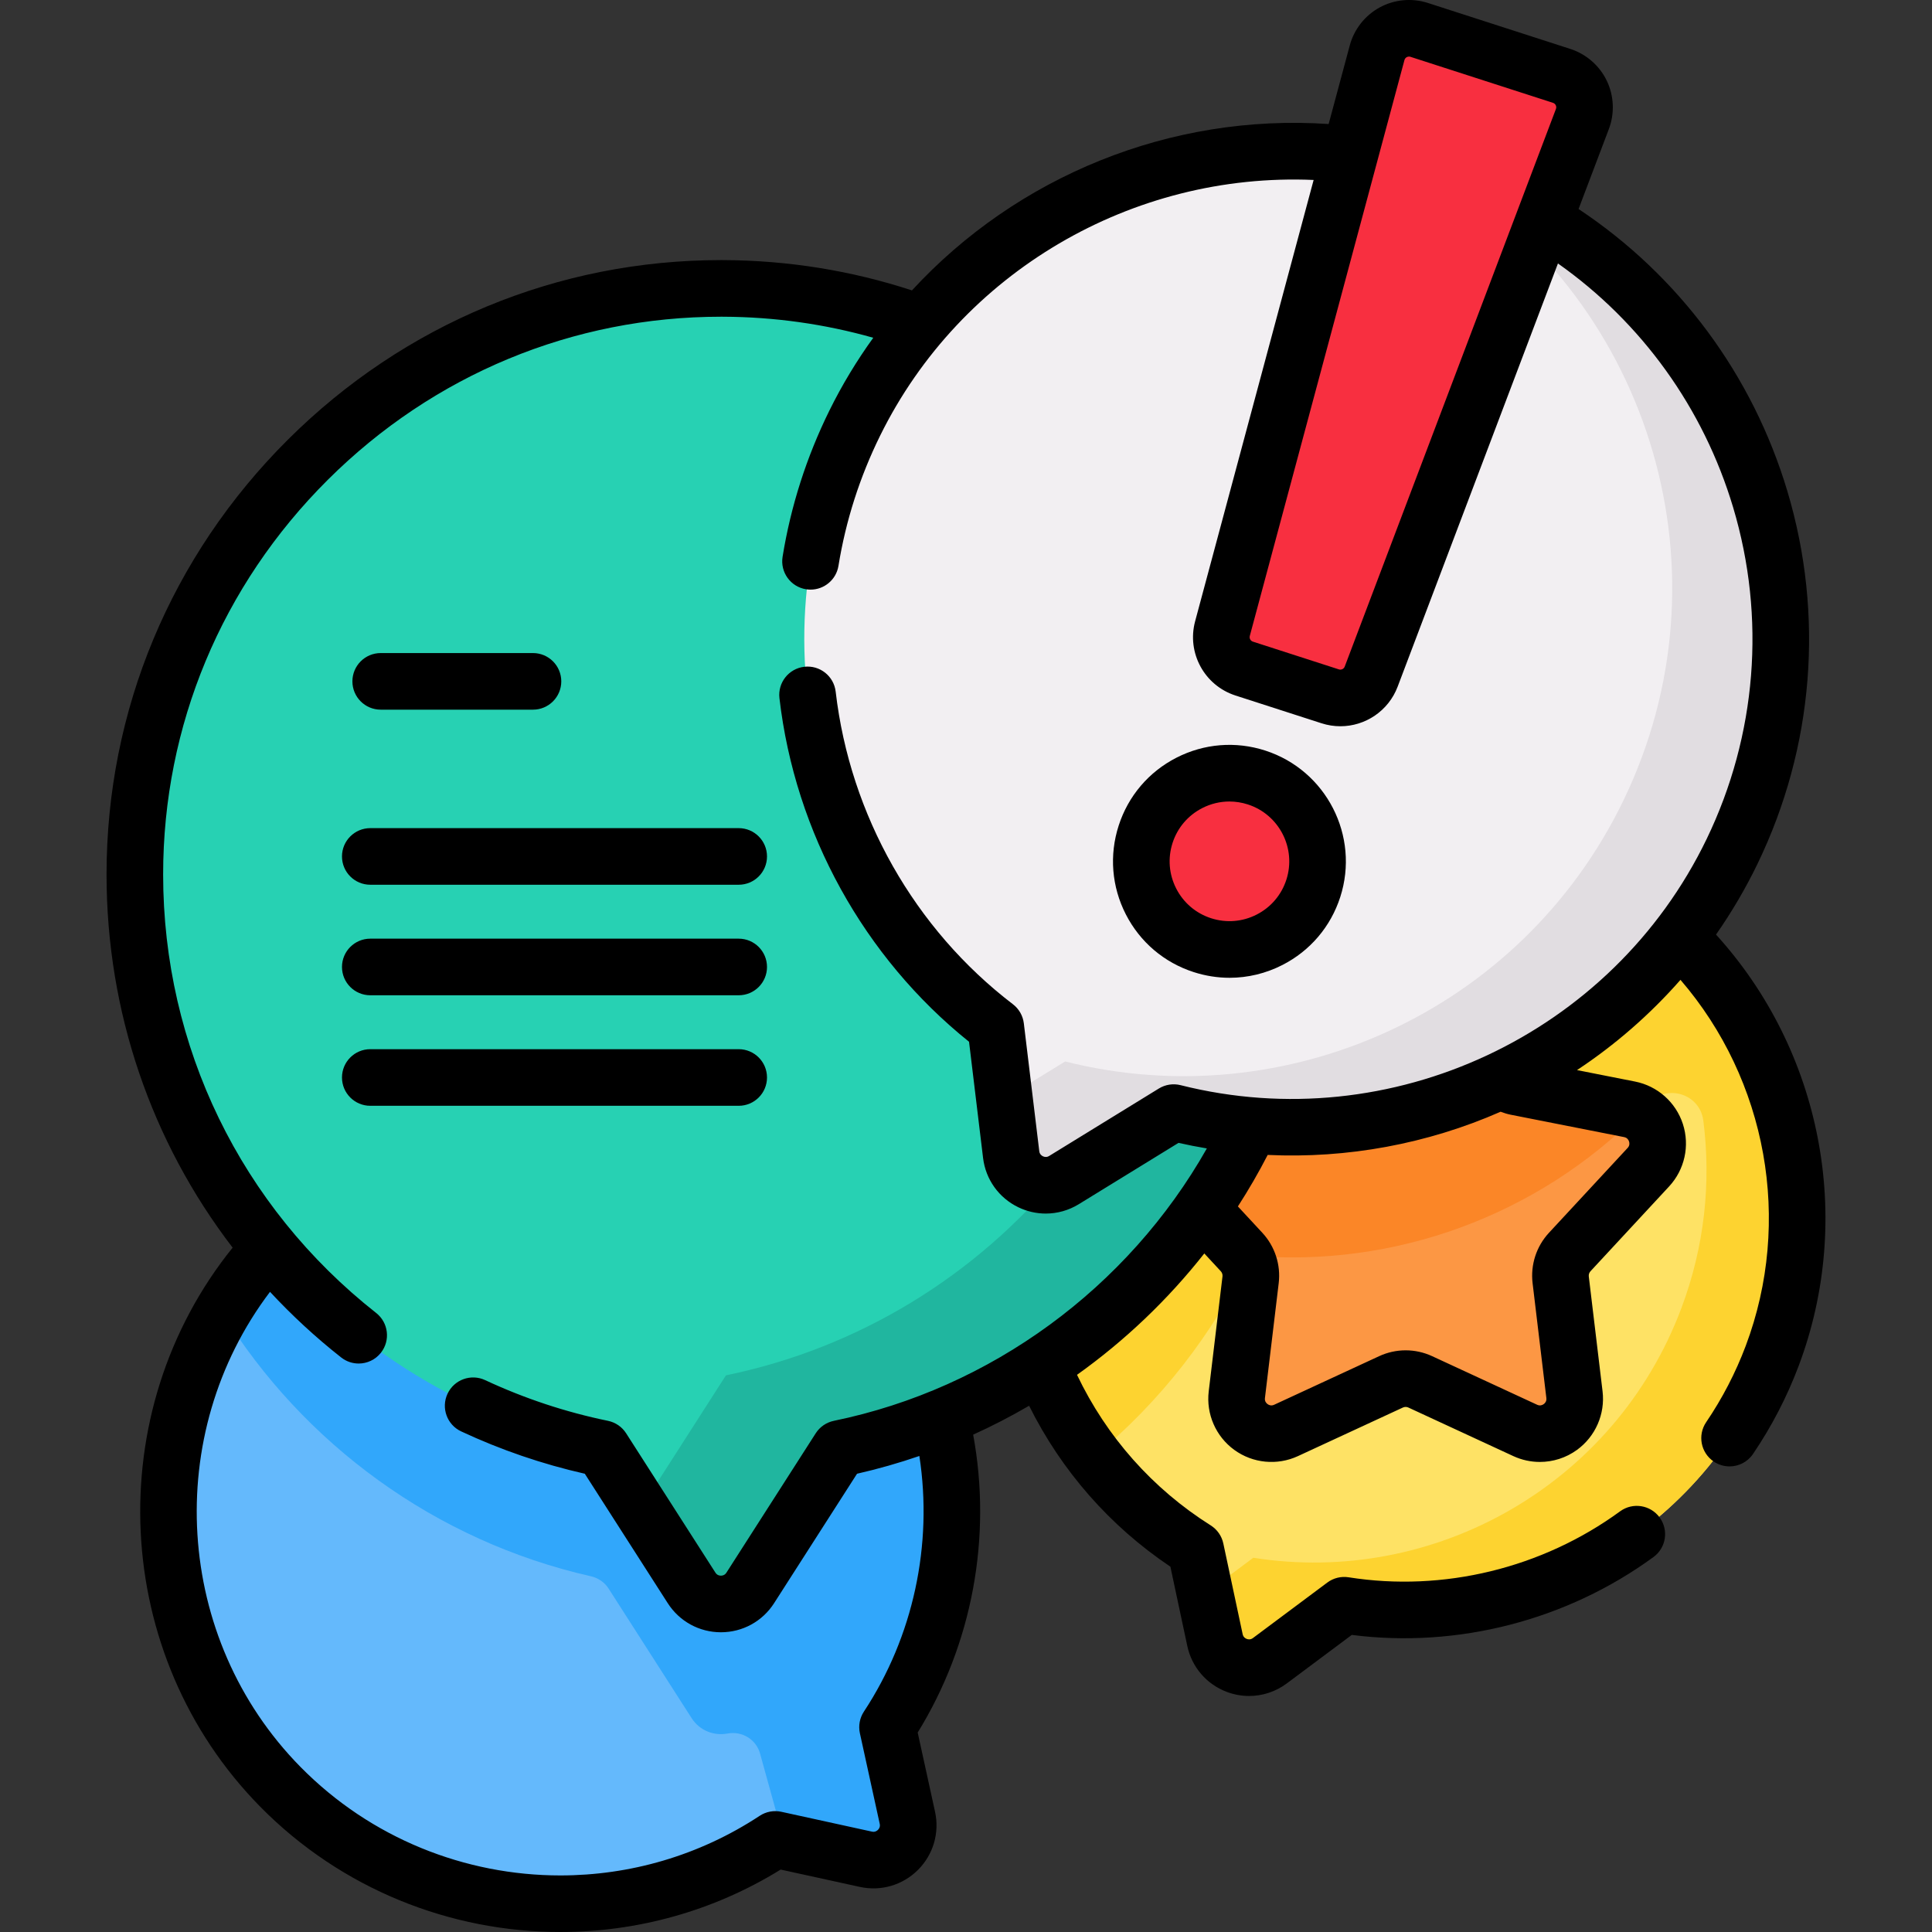 <?xml version="1.0" encoding="UTF-8"?>
<svg xmlns="http://www.w3.org/2000/svg" id="Layer_1" height="320" viewBox="0 0 512 512" width="320">
  <rect x="0" y="0" width="512" height="512" fill="#333333" stroke="none"/>
  <g>
    <g>
      <g>
        <path d="m221.84 327.128c-40.367-40.367-105.681-40.584-146.316-.65-40.79 40.086-41.352 106.314-1.217 147.055 35.471 36.007 90.607 40.65 131.152 13.933l24.015 5.258c6.576 1.44 12.432-4.416 10.992-10.992l-5.258-24.015c26.576-40.33 22.121-95.1-13.368-130.589z" fill="#64b9fc"/>
        <path d="m251.922 409.176c2.419-29.373-7.606-59.578-30.084-82.046-40.368-40.368-105.678-40.589-146.313-.655-6.619 6.499-12.167 13.681-16.662 21.342 21.565 34.875 56.537 60.575 97.729 69.91 1.929.437 3.62 1.589 4.687 3.254l22.002 34.333c2.172 3.385 6.001 4.749 9.506 4.09 3.836-.721 7.596 1.539 8.637 5.301l4.917 17.777c.397 1.8.24 3.545-.323 5.105l23.456 5.142c6.573 1.44 12.434-4.422 10.994-10.994l-5.262-24.01c9.745-14.792 15.294-31.526 16.693-48.536.007-.006.015-.009.023-.013z" fill="#31a7fb"/>
      </g>
      <g>
        <path d="m469.654 359.319c20.394-54.211-7.457-114.747-62.156-134.405-52.912-19.016-111.908 8.001-132.099 60.476-18.151 47.172.383 99.307 41.456 125.205l5.126 24.043c1.403 6.584 9.155 9.5 14.549 5.473l19.702-14.704c47.706 7.557 95.751-19.113 113.422-66.088z" fill="#fee265"/>
        <path d="m457.509 263.154c.006-.011.012-.022.018-.033-11.88-17.004-28.958-30.638-50.033-38.208-52.904-19.016-111.9 8.003-132.097 60.473-13.496 35.078-6.711 72.889 14.539 100.628 17.447-14.428 31.681-32.586 41.503-53.254 39.264 3.378 78.372-11.47 105.49-40.412 4.861-5.188 13.552-2.456 14.463 4.594 2.105 16.298.365 33.332-5.828 49.785-17.668 46.977-65.716 73.646-113.423 66.095l-12.776 9.536 2.612 12.277c1.403 6.591 9.157 9.499 14.558 5.474l19.699-14.705c47.706 7.56 95.745-19.108 113.423-66.086 12.536-33.329 6.813-69.026-12.148-96.164z" fill="#fdd330"/>
        <g>
          <path d="m380.571 256.724 14.939 26.767c1.321 2.366 3.614 4.033 6.273 4.558l30.073 5.936c7.089 1.399 9.895 10.033 4.982 15.332l-20.841 22.479c-1.842 1.987-2.719 4.684-2.396 7.375l3.648 30.435c.86 7.175-6.485 12.511-13.043 9.476l-27.819-12.874c-2.459-1.138-5.295-1.138-7.754 0l-27.819 12.874c-6.558 3.035-13.902-2.301-13.043-9.476l3.648-30.435c.322-2.691-.554-5.387-2.396-7.375l-20.841-22.479c-4.913-5.299-2.108-13.933 4.982-15.332l30.073-5.936c2.659-.525 4.952-2.191 6.273-4.558l14.939-26.767c3.522-6.31 12.601-6.31 16.122 0z" fill="#fc9744"/>
          <path d="m434.458 294.913c-26.992 27.25-64.941 41.125-103.019 37.848-.249.526-.499 1.043-.757 1.56-.397-.914-.96-1.772-1.662-2.529l-20.835-22.478c-4.911-5.299-2.114-13.93 4.976-15.333l30.075-5.936c2.659-.526 4.957-2.188 6.277-4.551l14.936-26.77c3.526-6.314 12.6-6.314 16.117 0l14.945 26.77c1.32 2.363 3.609 4.025 6.268 4.551l30.075 5.936c.952.185 1.82.508 2.604.932z" fill="#fb8627"/>
        </g>
      </g>
      <g>
        <path d="m346.372 231.749c0-85.547-69.162-154.941-154.621-155.317-85.698-.377-156.018 69.62-156.017 155.319.001 75.009 53.173 137.597 123.881 152.132l23.666 36.934c3.632 5.668 11.913 5.668 15.545 0l23.666-36.934c70.707-14.536 123.88-77.124 123.88-152.134z" fill="#27d1b3"/>
        <path d="m346.375 231.745c0 75.012-53.171 137.599-123.882 152.138l-23.669 36.934c-3.628 5.668-11.908 5.668-15.545 0l-13.505-21.065 22.607-35.272c70.71-14.539 123.882-77.126 123.882-152.138 0-48.362-22.109-91.564-56.762-120.051 51.463 25.302 86.874 78.242 86.874 139.454z" fill="#20b69f"/>
      </g>
      <g>
        <path d="m459.042 225.587c31.189-64.623 3.832-142.351-61.117-173.136-63.59-30.14-140.318-3.415-171.42 59.71-27.824 56.471-10.675 123.22 37.375 159.931l4.092 33.882c.807 6.683 8.265 10.283 14 6.757l29.072-17.876c58.299 14.694 120.842-13.004 147.998-69.268z" fill="#f2eff2"/>
        <path d="m459.041 225.588c-27.158 56.264-89.699 83.957-147.993 69.27l-29.078 17.871c-5.732 3.526-13.191-.074-13.994-6.757l-1.791-14.779 16.09-9.896c58.295 14.696 120.845-12.997 147.993-69.261 28.893-59.873 7.542-130.98-47.393-165.597 5.077 1.662 10.099 3.665 15.047 6.009 64.95 30.786 92.311 108.513 61.119 173.14z" fill="#e1dde1"/>
      </g>
      <g fill="#f82f40">
        <path d="m352.511 184.533-22.783-7.353c-4.437-1.432-6.972-6.092-5.762-10.595l40.981-152.609c1.298-4.832 6.376-7.594 11.137-6.057l37.773 12.192c4.761 1.537 7.267 6.746 5.495 11.425l-55.971 147.771c-1.652 4.359-6.433 6.658-10.87 5.226z"/>
        <circle cx="325.82" cy="228.26" r="23.348"/>
      </g>
    </g>
    <g>
      <path d="m454.762 247.675c4.155-5.948 7.855-12.238 11.035-18.828 14.887-30.845 17.683-65.89 7.875-98.679-9.212-30.794-28.765-57.149-55.335-74.778l8.029-21.199c1.569-4.142 1.368-8.806-.552-12.798s-5.438-7.061-9.653-8.423l-37.772-12.191c-4.215-1.359-8.864-.928-12.755 1.189-3.891 2.116-6.782 5.784-7.93 10.061l-5.597 20.841c-42.049-2.856-82.65 13.93-110.43 44.089-16.061-5.251-32.825-7.952-49.892-8.028-.244-.001-.486-.002-.73-.002-43.19 0-83.917 16.879-114.748 47.576-31.001 30.865-48.074 71.794-48.073 115.246 0 36.35 11.878 70.822 33.416 98.89-35.169 43.615-32.233 108.011 7.314 148.157 21.558 21.883 50.45 33.203 79.546 33.202 20.149 0 40.401-5.432 58.372-16.544l20.988 4.595c5.597 1.227 11.358-.463 15.41-4.513 4.052-4.052 5.739-9.812 4.514-15.411l-4.596-20.989c14.466-23.425 19.726-51.776 14.699-78.939 5.076-2.299 10.022-4.86 14.826-7.659 8.615 17.288 21.414 31.891 37.444 42.649l4.479 21.012c1.194 5.604 5.109 10.154 10.473 12.172 1.926.725 3.926 1.081 5.911 1.08 3.545 0 7.044-1.134 9.987-3.33l17.22-12.852c28.015 3.59 56.984-3.857 79.956-20.642 3.345-2.444 4.076-7.136 1.631-10.481-2.444-3.345-7.138-4.074-10.481-1.631-20.642 15.08-46.86 21.45-71.938 17.483-1.998-.32-4.038.188-5.659 1.397l-19.702 14.703c-.626.468-1.239.385-1.644.232-.404-.152-.92-.494-1.084-1.259l-5.125-24.043c-.421-1.979-1.624-3.702-3.335-4.782-15.419-9.721-27.583-23.456-35.435-39.904 12.673-9.037 24.055-19.874 33.733-32.164l4.37 4.713c.346.374.51.878.449 1.383l-3.648 30.435c-.721 6.016 1.876 11.966 6.777 15.528 4.902 3.56 11.363 4.193 16.863 1.649l27.819-12.875c.461-.213.99-.214 1.453.001l27.819 12.874c2.238 1.035 4.635 1.545 7.022 1.545 3.478 0 6.933-1.082 9.84-3.194 4.901-3.562 7.498-9.512 6.777-15.528l-3.648-30.434c-.061-.506.103-1.01.449-1.383l20.841-22.48c4.12-4.444 5.515-10.783 3.643-16.545s-6.728-10.071-12.673-11.245l-15.383-3.037c10.171-6.721 19.393-14.779 27.422-23.917 22.892 26.547 29.732 63.924 17.287 97.007-2.672 7.101-6.198 13.907-10.483 20.225-2.324 3.429-1.429 8.094 2 10.418 1.29.874 2.753 1.293 4.202 1.293 2.404 0 4.765-1.153 6.215-3.292 4.946-7.297 9.019-15.157 12.106-23.362 14.729-39.147 6.089-83.5-21.911-114.284zm-82.57-231.756c.115-.427.395-.656.609-.773.144-.078.347-.154.591-.154.12 0 .251.019.389.063l37.773 12.192c.421.136.636.427.742.648.106.22.199.569.042.983l-55.971 147.77c-.235.622-.913.951-1.55.746 0-.001 0-.001-.001-.001l-22.783-7.353c-.633-.204-.994-.868-.822-1.512zm59.522 286.586c.144.441.194 1.096-.376 1.711l-20.841 22.48c-3.346 3.609-4.928 8.48-4.343 13.366l3.648 30.435c.1.834-.326 1.334-.701 1.606-.376.273-.983.524-1.744.171l-27.817-12.873c-4.467-2.069-9.59-2.069-14.056-.001l-27.818 12.874c-.762.354-1.369.103-1.745-.171-.375-.271-.801-.772-.701-1.606l3.648-30.436c.585-4.885-.998-9.757-4.343-13.366l-6.47-6.979c2.841-4.405 5.482-8.955 7.895-13.648 21.038.988 42.242-2.885 61.729-11.449.864.327 1.746.608 2.652.787l30.073 5.936c.823.163 1.167.723 1.31 1.163zm-118.838-14.924c-1.96-.493-4.038-.177-5.762.884l-29.072 17.876c-.667.408-1.27.271-1.659.084-.389-.188-.872-.574-.965-1.351l-4.092-33.882c-.242-2.008-1.286-3.833-2.893-5.061-26.049-19.901-43.169-50.096-46.971-82.845-.478-4.114-4.202-7.065-8.316-6.586-4.115.478-7.064 4.201-6.586 8.316 4.144 35.701 22.397 68.707 50.245 91.061l3.719 30.795c.687 5.688 4.178 10.571 9.338 13.062 2.318 1.119 4.803 1.674 7.28 1.673 3.039 0 6.067-.835 8.757-2.488l26.422-16.247c2.491.565 4.995 1.053 7.508 1.474-20.901 36.933-57.213 63.63-98.849 72.189-1.981.407-3.714 1.598-4.805 3.301l-23.666 36.934c-.422.658-1.025.797-1.457.797-.431 0-1.034-.139-1.457-.797l-23.666-36.934c-1.091-1.703-2.824-2.894-4.805-3.301-11.208-2.304-22.162-5.934-32.558-10.79-3.753-1.751-8.217-.132-9.971 3.621-1.753 3.753-.132 8.217 3.621 9.97 10.49 4.901 21.497 8.669 32.764 11.219l21.983 34.308c3.091 4.825 8.358 7.706 14.088 7.706s10.997-2.881 14.088-7.706l21.983-34.308c5.607-1.271 11.117-2.852 16.519-4.705 3.61 23.532-1.6 47.862-14.699 67.74-1.113 1.689-1.496 3.756-1.064 5.732l5.258 24.014c.167.765-.162 1.289-.467 1.595-.305.305-.828.634-1.594.467l-24.014-5.258c-1.973-.432-4.042-.049-5.731 1.064-16.12 10.622-34.52 15.806-52.836 15.805-25.176-.002-50.188-9.801-68.845-28.739-33.539-34.046-36.632-88.241-8.095-125.919 5.773 6.213 12.061 12.037 18.861 17.39 1.375 1.083 3.011 1.608 4.635 1.608 2.22 0 4.418-.982 5.898-2.861 2.562-3.255 2.001-7.971-1.254-10.533-35.881-28.249-56.461-70.603-56.461-116.204 0-39.433 15.504-76.586 43.656-104.615 28-27.878 64.967-43.205 104.165-43.205.219 0 .442.001.662.002 13.531.06 26.848 1.933 39.708 5.576-4.367 6.053-8.282 12.503-11.649 19.337-6.048 12.274-10.214 25.298-12.383 38.711-.661 4.089 2.118 7.94 6.207 8.602.406.065.809.097 1.207.097 3.615 0 6.799-2.62 7.395-6.304 1.931-11.94 5.642-23.539 11.03-34.476 21.365-43.364 66.844-69.879 114.894-67.785l-31.405 116.949c-2.248 8.372 2.453 17.016 10.703 19.679l22.782 7.352c1.661.536 3.346.792 5.004.792 6.58 0 12.732-4.024 15.184-10.5l42.477-112.144c22.209 15.655 38.555 38.332 46.428 64.649 8.733 29.193 6.242 60.395-7.013 87.86-25.03 51.861-83.66 79.304-139.409 65.253z"/>
      <path d="m195.763 219.464h-97.633c-4.142 0-7.501 3.358-7.501 7.501s3.358 7.501 7.501 7.501h97.633c4.142 0 7.501-3.358 7.501-7.501s-3.358-7.501-7.501-7.501z"/>
      <path d="m195.763 248.755h-97.633c-4.142 0-7.501 3.358-7.501 7.501s3.358 7.501 7.501 7.501h97.633c4.142 0 7.501-3.358 7.501-7.501s-3.358-7.501-7.501-7.501z"/>
      <path d="m195.763 278.045h-97.633c-4.142 0-7.501 3.358-7.501 7.501s3.358 7.501 7.501 7.501h97.633c4.142 0 7.501-3.358 7.501-7.501s-3.358-7.501-7.501-7.501z"/>
      <path d="m100.891 188.069h40.354c4.142 0 7.501-3.358 7.501-7.501s-3.358-7.501-7.501-7.501h-40.354c-4.142 0-7.501 3.358-7.501 7.501s3.358 7.501 7.501 7.501z"/>
      <path d="m335.296 198.903c-7.842-2.53-16.2-1.855-23.534 1.898-7.335 3.755-12.768 10.143-15.299 17.984-2.531 7.842-1.857 16.2 1.898 23.534 3.755 7.335 10.142 12.768 17.983 15.298 3.121 1.007 6.323 1.507 9.51 1.507 4.822 0 9.609-1.145 14.025-3.405 7.335-3.755 12.768-10.143 15.299-17.984 5.223-16.187-3.696-33.608-19.882-38.832zm5.605 34.225c-1.3 4.029-4.092 7.309-7.86 9.238-3.768 1.928-8.062 2.275-12.089.975-4.028-1.3-7.309-4.091-9.238-7.858-1.929-3.768-2.276-8.061-.976-12.09s4.092-7.309 7.86-9.238c2.268-1.161 4.727-1.749 7.204-1.749 1.637 0 3.283.257 4.886.774 8.315 2.684 12.896 11.632 10.213 19.948z"/>
    </g>
  </g>
</svg>

